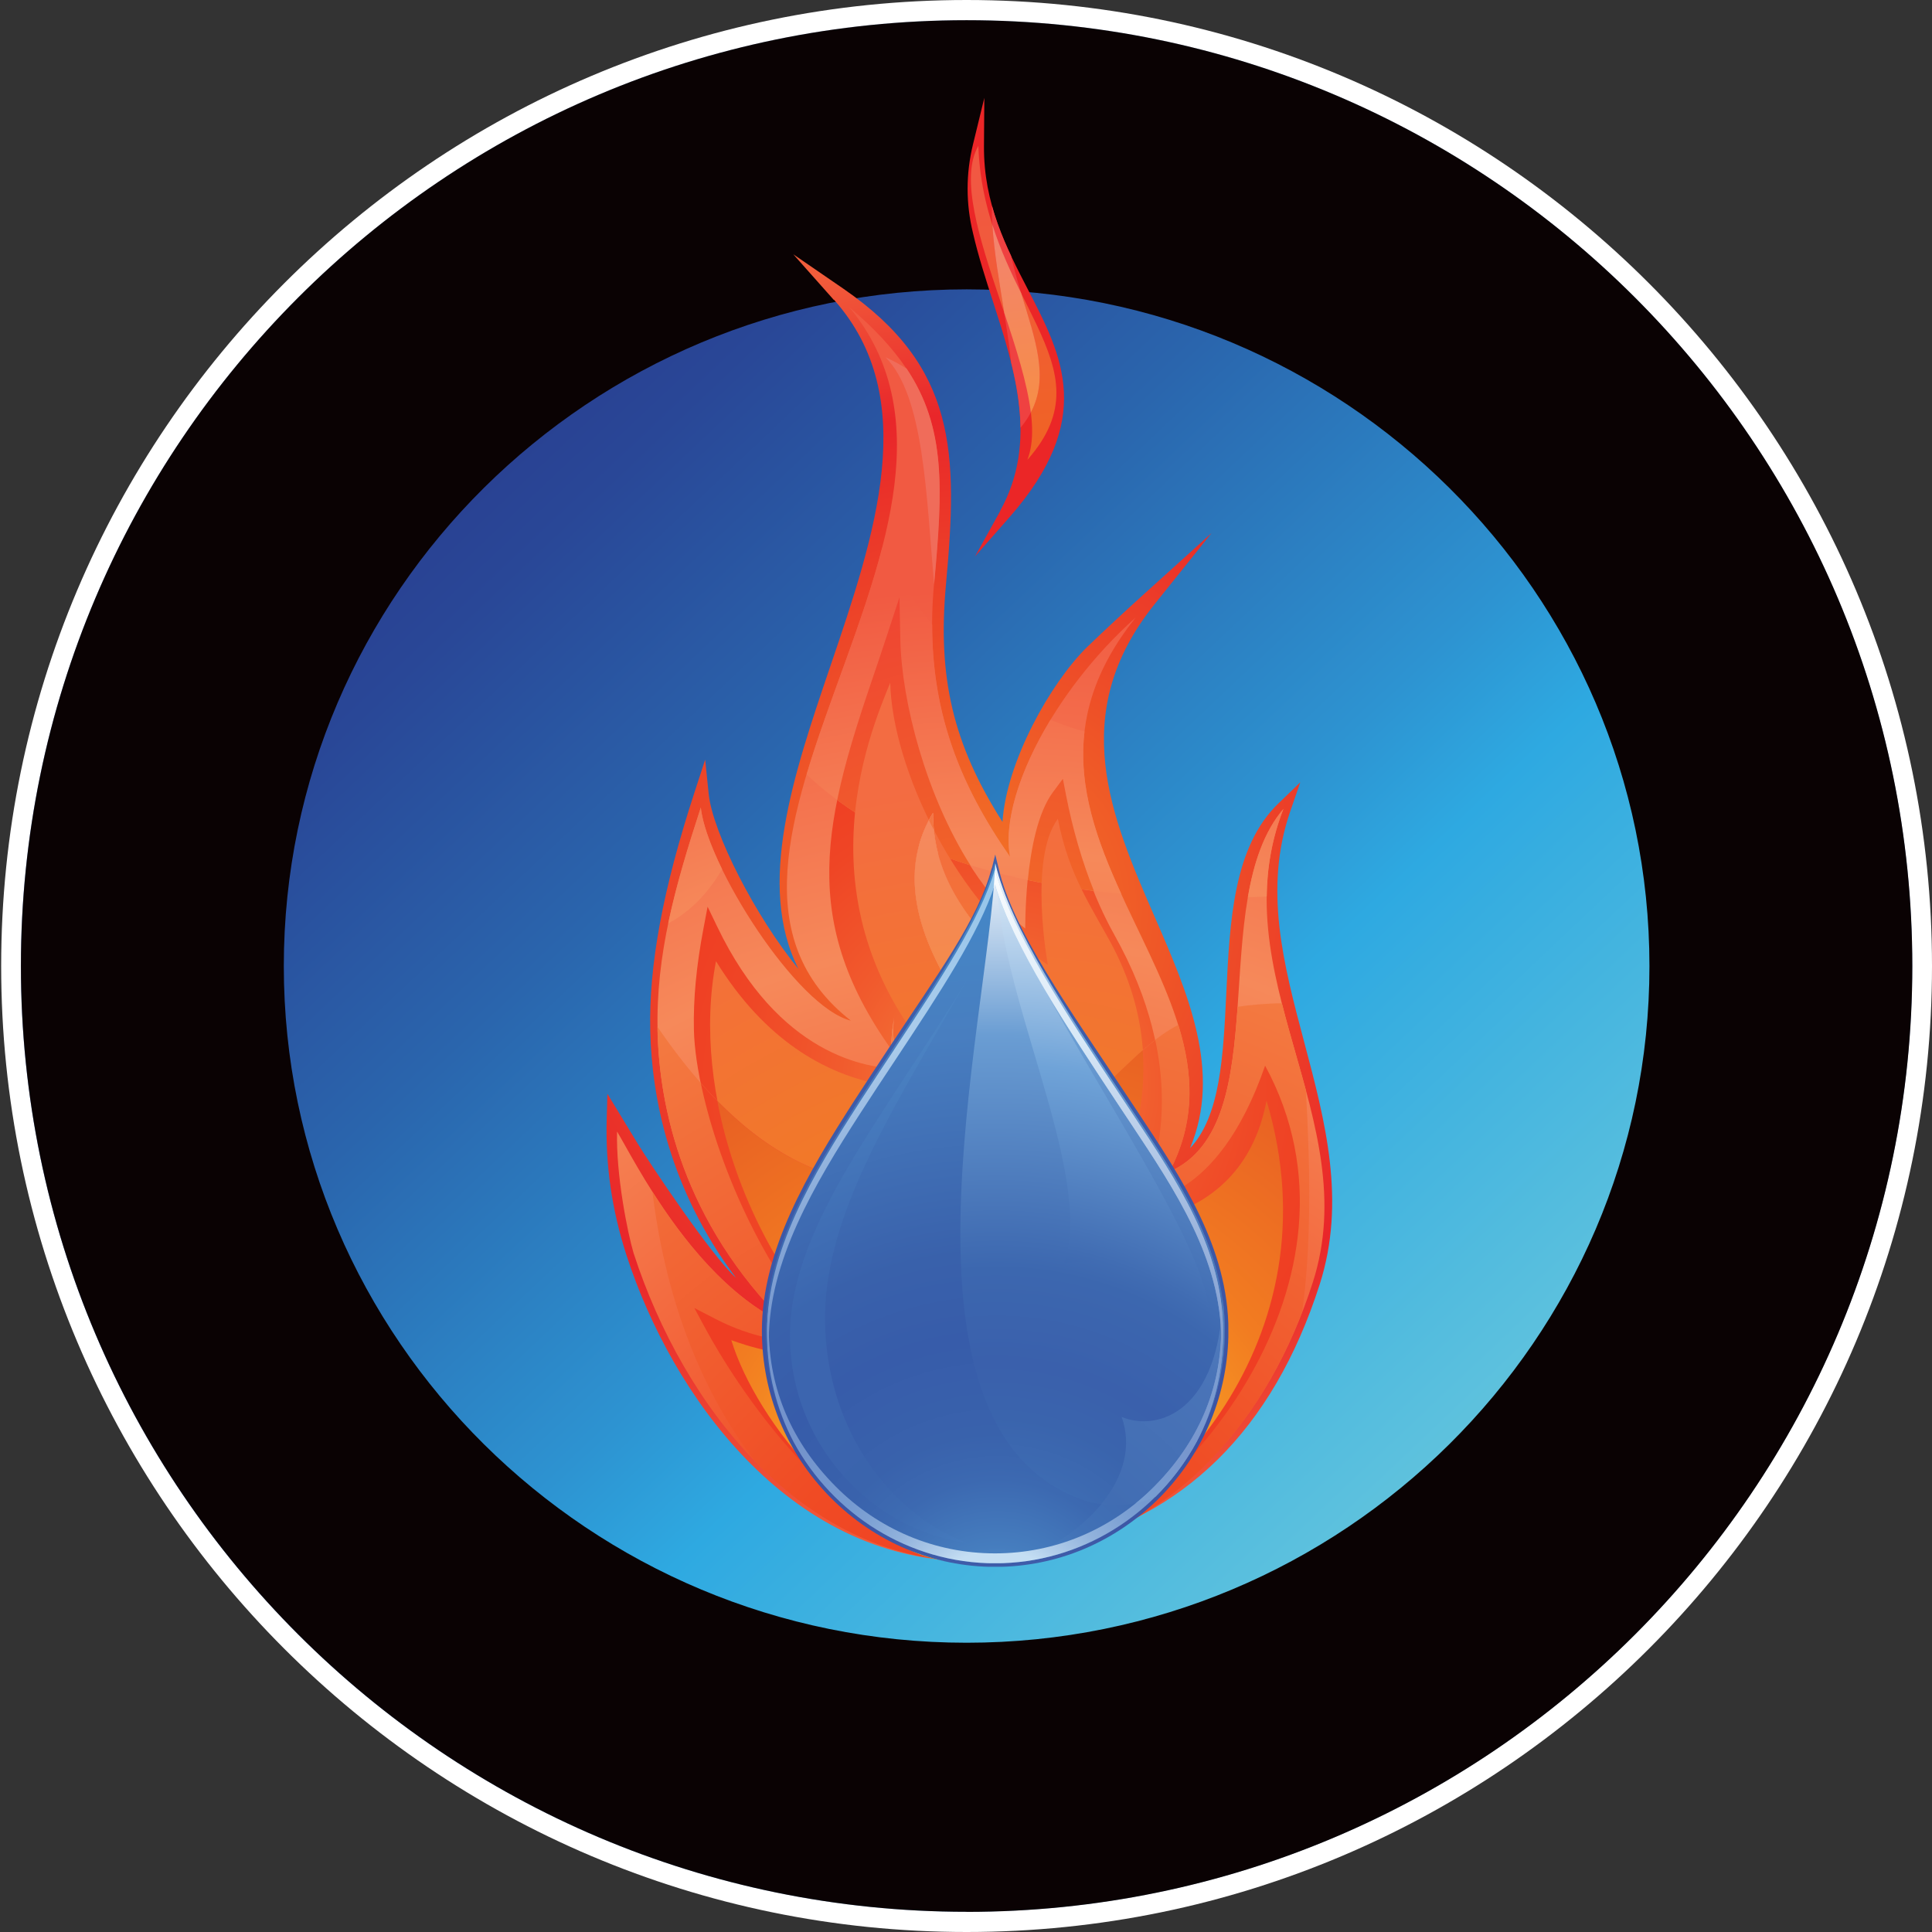 <?xml version="1.0" encoding="UTF-8"?>
<svg id="NORD-Meatball" xmlns="http://www.w3.org/2000/svg" xmlns:xlink="http://www.w3.org/1999/xlink" viewBox="0 0 216 216">
  <rect x="0" y="0" width="216" height="216" fill="#333333" stroke="none"/>
  <defs>
    <style>
      .cls-1 {
        fill: url(#radial-gradient-10);
      }

      .cls-2 {
        clip-path: url(#clippath-34);
      }

      .cls-3 {
        clip-path: url(#clippath-38);
      }

      .cls-4 {
        clip-path: url(#clippath-21);
      }

      .cls-5 {
        clip-path: url(#clippath-6);
      }

      .cls-6 {
        clip-path: url(#clippath-7);
      }

      .cls-7 {
        clip-path: url(#clippath-17);
      }

      .cls-8 {
        clip-path: url(#clippath-31);
      }

      .cls-9 {
        clip-path: url(#clippath-15);
      }

      .cls-10 {
        clip-path: url(#clippath-33);
      }

      .cls-11 {
        clip-path: url(#clippath-18);
      }

      .cls-12 {
        clip-path: url(#clippath-4);
      }

      .cls-13 {
        fill: url(#linear-gradient-2);
      }

      .cls-14 {
        clip-path: url(#clippath-22);
      }

      .cls-15 {
        clip-path: url(#clippath-23);
      }

      .cls-16 {
        fill: url(#radial-gradient-9);
      }

      .cls-17 {
        fill: url(#radial-gradient-28);
      }

      .cls-18 {
        clip-path: url(#clippath-9);
      }

      .cls-19 {
        clip-path: url(#clippath-10);
      }

      .cls-20 {
        fill: url(#radial-gradient-14);
      }

      .cls-21 {
        fill: #fff;
      }

      .cls-22 {
        clip-path: url(#clippath-25);
      }

      .cls-23 {
        fill: url(#radial-gradient-16);
      }

      .cls-24 {
        clip-path: url(#clippath-27);
      }

      .cls-25 {
        fill: url(#radial-gradient-18);
      }

      .cls-26 {
        fill: #0a0203;
      }

      .cls-27 {
        clip-path: url(#clippath-11);
      }

      .cls-28 {
        fill: none;
      }

      .cls-29 {
        fill: url(#radial-gradient-5);
      }

      .cls-30 {
        clip-path: url(#clippath-36);
      }

      .cls-31 {
        clip-path: url(#clippath-35);
      }

      .cls-32 {
        fill: url(#radial-gradient);
      }

      .cls-33 {
        fill: url(#radial-gradient-3);
      }

      .cls-34 {
        clip-path: url(#clippath-28);
      }

      .cls-35 {
        fill: url(#radial-gradient-32);
      }

      .cls-36 {
        fill: url(#radial-gradient-24);
      }

      .cls-37 {
        fill: url(#linear-gradient-3);
      }

      .cls-38 {
        clip-path: url(#clippath-1);
      }

      .cls-39 {
        fill: url(#radial-gradient-20);
      }

      .cls-40 {
        fill: url(#radial-gradient-29);
      }

      .cls-41 {
        fill: #ef4141;
      }

      .cls-42 {
        clip-path: url(#clippath-40);
      }

      .cls-43 {
        fill: url(#radial-gradient-11);
      }

      .cls-44 {
        clip-path: url(#clippath-5);
      }

      .cls-45 {
        clip-path: url(#clippath-20);
      }

      .cls-46 {
        fill: url(#radial-gradient-26);
      }

      .cls-47 {
        clip-path: url(#clippath-8);
      }

      .cls-48 {
        fill: #eb2627;
      }

      .cls-49 {
        clip-path: url(#clippath-3);
      }

      .cls-50 {
        clip-path: url(#clippath-26);
      }

      .cls-51 {
        fill: url(#radial-gradient-8);
      }

      .cls-52 {
        fill: url(#radial-gradient-2);
      }

      .cls-53 {
        fill: url(#radial-gradient-23);
      }

      .cls-54 {
        clip-path: url(#clippath-12);
      }

      .cls-55 {
        fill: url(#radial-gradient-27);
      }

      .cls-56 {
        fill: url(#radial-gradient-30);
      }

      .cls-57 {
        clip-path: url(#clippath-14);
      }

      .cls-58 {
        fill: url(#radial-gradient-21);
      }

      .cls-59 {
        fill: url(#radial-gradient-4);
      }

      .cls-60 {
        clip-path: url(#clippath-30);
      }

      .cls-61 {
        clip-path: url(#clippath-19);
      }

      .cls-62 {
        fill: url(#radial-gradient-25);
      }

      .cls-63 {
        fill: url(#radial-gradient-22);
      }

      .cls-64 {
        clip-path: url(#clippath-32);
      }

      .cls-65 {
        fill: url(#radial-gradient-12);
      }

      .cls-66 {
        fill: url(#radial-gradient-19);
      }

      .cls-67 {
        fill: url(#radial-gradient-31);
      }

      .cls-68 {
        fill: url(#radial-gradient-15);
      }

      .cls-69 {
        clip-path: url(#clippath-39);
      }

      .cls-70 {
        clip-path: url(#clippath-16);
      }

      .cls-71 {
        clip-path: url(#clippath-2);
      }

      .cls-72 {
        fill: url(#radial-gradient-6);
      }

      .cls-73 {
        clip-path: url(#clippath-29);
      }

      .cls-74 {
        clip-path: url(#clippath-37);
      }

      .cls-75 {
        clip-path: url(#clippath-13);
      }

      .cls-76 {
        fill: url(#radial-gradient-7);
      }

      .cls-77 {
        fill: url(#radial-gradient-17);
      }

      .cls-78 {
        fill: url(#radial-gradient-13);
      }

      .cls-79 {
        fill: url(#linear-gradient);
      }

      .cls-80 {
        clip-path: url(#clippath-24);
      }

      .cls-81 {
        clip-path: url(#clippath);
      }
    </style>
    <clipPath id="clippath">
      <rect class="cls-28" x=".13" width="215.87" height="216"/>
    </clipPath>
    <clipPath id="clippath-1">
      <rect class="cls-28" x=".13" width="215.87" height="216"/>
    </clipPath>
    <clipPath id="clippath-2">
      <path class="cls-28" d="M2.33,108c0,58.31,47.43,105.74,105.73,105.74s105.73-47.44,105.73-105.74S166.37,2.25,108.07,2.25,2.33,49.69,2.33,108"/>
    </clipPath>
    <radialGradient id="radial-gradient" cx="0" cy="0" fx="0" fy="0" r="1" gradientTransform="translate(108.87 233.74) scale(344.5 -352.72)" gradientUnits="userSpaceOnUse">
      <stop offset="0" stop-color="#90bce5"/>
      <stop offset=".1" stop-color="#90bce5"/>
      <stop offset=".12" stop-color="#8ab4e0"/>
      <stop offset=".21" stop-color="#7c9fd3"/>
      <stop offset=".27" stop-color="#7798cf"/>
      <stop offset=".34" stop-color="#7492cb"/>
      <stop offset=".46" stop-color="#7a98ce"/>
      <stop offset=".76" stop-color="#d8e8f7"/>
      <stop offset="1" stop-color="#fff"/>
    </radialGradient>
    <clipPath id="clippath-3">
      <path class="cls-28" d="M24.17,109.12c0,45.88,37.56,83.06,83.89,83.06s83.89-37.19,83.89-83.06S154.4,26.06,108.06,26.06,24.17,63.25,24.17,109.12"/>
    </clipPath>
    <linearGradient id="linear-gradient" x1="1.09" y1="-.82" x2="2.66" y2="-.82" gradientTransform="translate(33.62 -108.29) rotate(47.2) scale(114.16 -114.16)" gradientUnits="userSpaceOnUse">
      <stop offset="0" stop-color="#293d8f"/>
      <stop offset=".1" stop-color="#294797"/>
      <stop offset=".29" stop-color="#2a65ad"/>
      <stop offset=".53" stop-color="#2d93d1"/>
      <stop offset=".62" stop-color="#2ea9e1"/>
      <stop offset="1" stop-color="#70cbdc"/>
    </linearGradient>
    <clipPath id="clippath-4">
      <rect class="cls-28" x=".13" width="215.87" height="216"/>
    </clipPath>
    <clipPath id="clippath-5">
      <path class="cls-28" d="M93.24,33.51c9.78,11,4.6,26.26-.42,41.01-4.1,12.05-8.3,24.43-3.55,33.81-4.8-5.85-9.59-15.22-10.04-19.58l-.39-3.82-1.19,3.64c-3.55,10.87-5.12,19.35-4.95,26.69.17,7.37,2.1,17.63,9.57,27.59-2.83-2.57-9.74-12.96-10.98-15l-3.38-5.56-.08,2.76c-.15,5.24.58,10.24,2.22,15.31,5.07,15.63,18.04,33.84,38.02,34.2-.92-1.49-1.28-4.04-.53-5.91,1.18-2.94,5.06-3.88,7.11-3.05,2.29.92,4.24,3.52,3.07,6.46-.07.17.2.66.13.82,14.39-3.11,24.47-13,29.69-29.27,2.99-9.34.6-18.33-1.71-27.03-2.35-8.84-4.57-17.19-1.58-25.87l1.12-3.24-2.44,2.35c-5.04,4.85-5.44,13.18-5.83,21.24-.34,7.02-.66,13.71-4.05,17.31,3.58-8.55-.24-17.33-3.95-25.85-4.85-11.15-9.87-22.67-.03-34.95l6.39-7.98-7.56,6.83c-2.1,1.9-4.25,3.89-6.38,5.94-4.03,3.96-9,12.75-9.44,19.53-5.54-8.69-7.27-16.15-6.32-26.54,1.35-14.74,1.24-24.32-11.48-33.08l-5.59-3.84,4.53,5.1Z"/>
    </clipPath>
    <radialGradient id="radial-gradient-2" cx="0" cy="0" fx="0" fy="0" r="1" gradientTransform="translate(108.39 101.49) scale(75.77 -77.58)" gradientUnits="userSpaceOnUse">
      <stop offset="0" stop-color="#f37825"/>
      <stop offset=".71" stop-color="#e9262a"/>
      <stop offset=".94" stop-color="#f15d3b"/>
      <stop offset="1" stop-color="#f15d3b"/>
    </radialGradient>
    <clipPath id="clippath-6">
      <path class="cls-28" d="M95.2,114.13c-6.18-1.47-16.2-17.52-16.85-23.85-2.86,8.75-5.03,16.47-4.83,24.97.2,8.5,2.79,21.33,14.44,32.86-10.39-4.73-17.06-18.46-18.97-21.6-.13,4.8,1.16,11.28,1.85,13.6,5.61,17.32,18.9,34.01,37.25,34.46-.92-1.49-1.12-3.49-.37-5.36,1.17-2.94,4.25-4.43,6.86-3.34,2.61,1.1,3.78,4.37,2.6,7.31-.06.16-.13.31-.21.46,14.68-3.33,24.88-14.92,29.81-30.29,5.86-18.26-10.51-34.43-3.29-52.91-8.75,10.26-.67,35.23-12.75,40.57,10.91-20.73-22.62-38.42-3.77-61.97-9.46,8.45-15.28,20.3-14.05,26.77-6.47-9.26-9.6-18.44-8.49-30.6,1.3-14.21,1.49-21.62-9.48-30.87,19.66,23.75-23.17,61.57.23,79.81"/>
    </clipPath>
    <radialGradient id="radial-gradient-3" cx="0" cy="0" fx="0" fy="0" r="1" gradientTransform="translate(112.39 188.97) scale(120.38 -123.25)" gradientUnits="userSpaceOnUse">
      <stop offset="0" stop-color="#f6863d"/>
      <stop offset="0" stop-color="#f6863d"/>
      <stop offset=".02" stop-color="#f57c39"/>
      <stop offset=".05" stop-color="#f15a2d"/>
      <stop offset=".08" stop-color="#ef4525"/>
      <stop offset=".09" stop-color="#ef3e23"/>
      <stop offset=".25" stop-color="#f04b24"/>
      <stop offset=".68" stop-color="#f6895a"/>
      <stop offset="1" stop-color="#f15a42"/>
    </radialGradient>
    <clipPath id="clippath-7">
      <path class="cls-28" d="M104.43,65.39c0-.07.01-.13.02-.19.96-10.57,1.32-17.38-3.08-23.98-.71-.45-1.5-.88-2.37-1.28,4.32,4.33,4.56,15.48,5.44,25.46"/>
    </clipPath>
    <radialGradient id="radial-gradient-4" cx="0" cy="0" fx="0" fy="0" r="1" gradientTransform="translate(112.39 188.97) scale(120.38 -123.25)" gradientUnits="userSpaceOnUse">
      <stop offset="0" stop-color="#f79556"/>
      <stop offset="0" stop-color="#f79556"/>
      <stop offset=".02" stop-color="#f68b4f"/>
      <stop offset=".05" stop-color="#f26939"/>
      <stop offset=".08" stop-color="#f0542b"/>
      <stop offset=".09" stop-color="#f04d26"/>
      <stop offset=".25" stop-color="#f15a27"/>
      <stop offset=".68" stop-color="#f89c71"/>
      <stop offset="1" stop-color="#f06c5a"/>
    </radialGradient>
    <clipPath id="clippath-8">
      <path class="cls-28" d="M99.08,71.29c-.53,1.62-1.07,3.22-1.61,4.8l-.03.09c-5.64,16.6-8.22,27.94,3.83,43.31-.15,0-.32,0-.5,0-3.9,0-13.7-1.55-20.59-15.9l-1.07-2.22-.46,2.43c-.8,4.19-1.15,7.91-1.07,11.37.2,8.2,5.54,24.47,15.1,34.7-.66.1-1.53.18-2.57.18-2.35,0-6.01-.45-10.13-2.58l-2.36-1.22,1.28,2.37c3.1,5.72,14.32,23.71,28.92,25.74l.26.23-.82-1.46c-.73-1.3-.81-2.96-.21-4.44.76-1.9,3.8-3.69,5.62-3.69.51,0,1.61.22,2.08.42,2.19.92,4.18,3.65,3.17,6.16-.03.07-.06.13-.12.27l-.78,1.66,1.08-.18c13.94-4.01,36.25-30.35,23.33-54.18-5.39,15.61-13.87,15.1-13.96,15.1,2.02-3.89,5.38-14.99-2.88-29.73-2.41-4.3-4.29-9.69-5.44-15.59l-.35-1.81-1.09,1.47c-2.72,3.67-3.07,11.74-3.09,15.22-8.83-6.91-13.79-22.84-13.99-32.24l-.1-4.76-1.48,4.51Z"/>
    </clipPath>
    <radialGradient id="radial-gradient-5" cx="0" cy="0" fx="0" fy="0" r="1" gradientTransform="translate(111.86 121.5) scale(55.62 -56.95)" gradientUnits="userSpaceOnUse">
      <stop offset="0" stop-color="#f6863d"/>
      <stop offset="0" stop-color="#f6863d"/>
      <stop offset=".07" stop-color="#f57c39"/>
      <stop offset=".33" stop-color="#f15a2d"/>
      <stop offset=".55" stop-color="#ef4525"/>
      <stop offset=".69" stop-color="#ef3e23"/>
      <stop offset="1" stop-color="#ef3e23"/>
    </radialGradient>
    <clipPath id="clippath-9">
      <path class="cls-28" d="M139.51,100.32c.72-.02,1.42-.05,2.11-.08.04-3.21.57-6.47,1.87-9.81-2.18,2.56-3.32,6.04-3.98,9.89M74.71,103.23c2.23-1.18,4.3-3.1,6.02-6.05-1.32-2.7-2.2-5.17-2.38-6.9-1.47,4.51-2.76,8.74-3.64,12.95M90.18,86.59c9.32,8.76,22.84,12.22,35.18,13.34-2.67-5.84-4.85-11.81-4.11-18.15-1.27-.34-2.54-.77-3.8-1.31-3.51,5.78-5.25,11.49-4.52,15.32-5.61-8.03-8.71-16.01-8.71-25.94-1.94-2.46-3.81-5.34-5.57-8.67-2.18,8.49-6.04,17.23-8.47,25.41"/>
    </clipPath>
    <radialGradient id="radial-gradient-6" cx="0" cy="0" fx="0" fy="0" r="1" gradientTransform="translate(112.39 188.97) scale(120.38 -123.25)" gradientUnits="userSpaceOnUse">
      <stop offset="0" stop-color="#f6863d"/>
      <stop offset="0" stop-color="#f6863d"/>
      <stop offset=".02" stop-color="#f57c39"/>
      <stop offset=".05" stop-color="#f15a2d"/>
      <stop offset=".08" stop-color="#ef4525"/>
      <stop offset=".09" stop-color="#ef3e23"/>
      <stop offset=".25" stop-color="#f04b24"/>
      <stop offset=".76" stop-color="#f6895a"/>
      <stop offset="1" stop-color="#f15a42"/>
    </radialGradient>
    <clipPath id="clippath-10">
      <path class="cls-28" d="M117.73,88.55c-1.7,2.29-2.47,6.3-2.82,9.84,2.46.52,4.94.92,7.39,1.21-1.31-3.25-2.37-6.88-3.12-10.72l-.35-1.81-1.09,1.47ZM99.08,71.29c-.53,1.62-1.07,3.22-1.61,4.8l-.03.09c-1.63,4.79-3,9.14-3.84,13.27,4.44,3.28,9.56,5.64,14.9,7.3-4.96-7.8-7.69-18.27-7.84-25.2l-.1-4.76-1.48,4.51Z"/>
    </clipPath>
    <radialGradient id="radial-gradient-7" cx="0" cy="0" fx="0" fy="0" r="1" gradientTransform="translate(111.86 121.5) scale(55.62 -56.95)" gradientUnits="userSpaceOnUse">
      <stop offset="0" stop-color="#f27c21"/>
      <stop offset="1" stop-color="#ef4333"/>
    </radialGradient>
    <clipPath id="clippath-11">
      <path class="cls-28" d="M106.99,121.2s-15.86,4.25-26.94-13.74c-2.86,14.86,3.91,32.64,14.29,42.9,0,0-3.71,2.7-12.56-.53,2.85,9.27,13.89,22.84,26.2,24.54-.82-1.47-.98-3.38-.26-5.17,1.17-2.94,4.25-4.43,6.86-3.34,2.61,1.1,3.78,4.37,2.6,7.31-.04.11-.09.21-.14.31,12.36-3.56,32.65-23.34,24.58-50.44-2.96,15.65-19.38,13.78-19.38,13.78,0,0,11.42-14.53,1.67-31.92-2.57-4.59-4.53-7.69-5.64-13.36-3.31,4.46-1.12,16.34-1.12,16.34-10.17-6.66-17.42-22.08-17.62-31.56-2.13,5.31-11.34,26.14,7.45,44.88"/>
    </clipPath>
    <radialGradient id="radial-gradient-8" cx="0" cy="0" fx="0" fy="0" r="1" gradientTransform="translate(112.44 171.77) scale(82.5 -84.47)" gradientUnits="userSpaceOnUse">
      <stop offset="0" stop-color="#fed127"/>
      <stop offset=".43" stop-color="#f27c21"/>
      <stop offset="1" stop-color="#f36c42"/>
    </radialGradient>
    <clipPath id="clippath-12">
      <path class="cls-28" d="M138.37,112.57c-.58,8.19-1.59,15.76-7.62,18.42,2.97-5.63,2.65-11.04.99-16.41-5.32,2.8-7.49,7.72-17.25,13.34-14.86,8.56-28.58,5.06-40.98-13.12,0,.14,0,.29,0,.43.2,8.5,2.79,21.33,14.44,32.86-6.59-3-11.68-9.62-15.01-14.86,1.57,12.86,5.91,22.96,11.56,30.23,6.35,6.49,14.32,10.86,23.58,11.08-.92-1.49-1.12-3.49-.37-5.36,1.17-2.94,4.25-4.43,6.86-3.34,2.61,1.1,3.78,4.37,2.6,7.31-.06.16-.13.31-.21.46,13.59-3.08,23.34-13.24,28.62-26.93,1.02-7.3.94-15.66.42-24.79-.87-3.25-1.87-6.49-2.69-9.74-1.87.06-3.51.19-4.95.41"/>
    </clipPath>
    <radialGradient id="radial-gradient-9" cx="0" cy="0" fx="0" fy="0" r="1" gradientTransform="translate(112.39 188.97) scale(120.38 -123.25)" gradientUnits="userSpaceOnUse">
      <stop offset="0" stop-color="#f6863d"/>
      <stop offset="0" stop-color="#f6863d"/>
      <stop offset=".02" stop-color="#f57c39"/>
      <stop offset=".05" stop-color="#f15a2d"/>
      <stop offset=".08" stop-color="#ef4525"/>
      <stop offset=".09" stop-color="#ef3e23"/>
      <stop offset=".25" stop-color="#f04b24"/>
      <stop offset=".68" stop-color="#f37a41"/>
      <stop offset="1" stop-color="#f15a42"/>
    </radialGradient>
    <clipPath id="clippath-13">
      <path class="cls-28" d="M114.49,127.94c-12.95,7.46-25.04,5.76-36.14-6.84,1.8,8.68,6.74,20.63,14.34,28.76-.66.1-1.53.18-2.57.18-2.35,0-6.01-.45-10.13-2.58l-2.36-1.22,1.28,2.37c3.1,5.72,14.32,23.71,28.92,25.74l.26.23-.82-1.46c-.73-1.3-.81-2.96-.21-4.44.76-1.9,3.8-3.69,5.62-3.69.51,0,1.61.22,2.08.42,2.19.92,4.18,3.65,3.17,6.16-.03.07-.06.13-.12.27l-.78,1.66,1.08-.18c13.94-4.01,36.25-30.35,23.33-54.18-5.39,15.61-13.87,15.1-13.96,15.1,1.43-2.76,3.55-9.18,1.68-17.96-3.75,2.89-6.63,7.05-14.69,11.69"/>
    </clipPath>
    <radialGradient id="radial-gradient-10" cx="0" cy="0" fx="0" fy="0" r="1" xlink:href="#radial-gradient-5"/>
    <clipPath id="clippath-14">
      <path class="cls-28" d="M114.49,127.94c-12.23,7.05-23.7,5.92-34.29-4.85,1.95,10.37,7.25,20.47,14.12,27.27,0,0-3.71,2.7-12.56-.53,2.85,9.27,13.89,22.84,26.2,24.54-.82-1.47-.98-3.38-.26-5.17,1.17-2.94,4.25-4.43,6.86-3.34,2.61,1.1,3.78,4.37,2.6,7.31-.04.11-.09.21-.14.31,12.36-3.56,32.65-23.34,24.58-50.44-2.96,15.65-19.38,13.78-19.38,13.78,0,0,6.35-8.08,5.54-19.41-3.16,2.79-6.26,6.48-13.29,10.53"/>
    </clipPath>
    <radialGradient id="radial-gradient-11" cx="0" cy="0" fx="0" fy="0" r="1" gradientTransform="translate(112.44 171.77) scale(82.5 -84.47)" gradientUnits="userSpaceOnUse">
      <stop offset="0" stop-color="#fed127"/>
      <stop offset=".43" stop-color="#f27c21"/>
      <stop offset="1" stop-color="#dd3e27"/>
    </radialGradient>
    <clipPath id="clippath-15">
      <path class="cls-28" d="M118.46,139.61c-.41,2.54-3.36,3.78-5.31,5.31-2.71,2.14-5.68,6.18-3.79,8.95-4.01-4.72-1.81-10.16,2.23-15.07,0,0-13.86,7.23-10.97,16.62.41,1.34,1.17,2.73,2.36,4.15-5.14-1.02-6.63-5.52-5.24-10.14-.67,1.42-1.89,4.98-2.34,6.52-2.28,7.71,4.95,14.46,12.37,17.99-.63-1.4-.7-3.13-.05-4.75,1.17-2.94,4.25-4.43,6.86-3.34,2.61,1.1,3.78,4.37,2.6,7.31-.02.05-.04.09-.06.13,3.93-1.82,6.62-5.69,8.14-8.61,3.41-6.38-.97-12.4-4.81-17.75,2.54,5.92-3.21,7.5-4.07,3.39-.5-2.42,0-4.57,1.24-6.77,1.26-2.23,1.31-3.46.78-5.76.13.6.15,1.21.06,1.82"/>
    </clipPath>
    <radialGradient id="radial-gradient-12" cx="0" cy="0" fx="0" fy="0" r="1" gradientTransform="translate(112.13 171.48) scale(34.36 -35.18)" gradientUnits="userSpaceOnUse">
      <stop offset="0" stop-color="#fce500"/>
      <stop offset=".16" stop-color="#fce500"/>
      <stop offset=".36" stop-color="#fed127"/>
      <stop offset="1" stop-color="#faaf43"/>
    </radialGradient>
    <clipPath id="clippath-16">
      <path class="cls-28" d="M109.39,114.95c5.78,7.96,5.96,15.5.67,23.62,2.47-4.73,1.29-9.89-2.53-13.3-2.75-2.45-6.87-4.35-7.55-8.57-.15-1.01-.15-2.03,0-3.04-.63,3.87-.5,5.92,1.33,9.57,1.81,3.61,2.6,7.17,2.01,11.24-.99,6.92-6.57,16.72-.38,22.43-8.27-7.24-8.59-17.8-5.37-27.84-5.03,9.16-10.78,19.46-5.8,29.92,2.7,5.81,7.98,11.45,15.49,12.4.02-.72.17-1.46.45-2.17,1.17-2.94,4.25-4.43,6.86-3.34,1.32.55,2.26,1.66,2.73,2.99,6.84-7.43,15.75-12.81,12.42-24.92-.69-2.53-1.48-4.86-2.47-7.19,2.12,7.63-2.49,13.5-8.13,17.82-.91.7-1.8,1.46-2.63,2.28,1.36-1.63,2.81-3.15,3.93-4.58,5.57-7.08,7.7-13.58,5.21-22.45-2.26-8.05-5.51-13.84-11.02-20.03-5.15-5.79-10.3-10.57-10.31-18.89-5,8.33.15,17.29,5.06,24.07"/>
    </clipPath>
    <radialGradient id="radial-gradient-13" cx="0" cy="0" fx="0" fy="0" r="1" gradientTransform="translate(112.39 188.97) scale(120.38 -123.25)" gradientUnits="userSpaceOnUse">
      <stop offset="0" stop-color="#f89c5f"/>
      <stop offset="0" stop-color="#f89c5f"/>
      <stop offset=".01" stop-color="#f79459"/>
      <stop offset=".05" stop-color="#f27241"/>
      <stop offset=".08" stop-color="#ef5d32"/>
      <stop offset=".09" stop-color="#ef562d"/>
      <stop offset=".25" stop-color="#f0632e"/>
      <stop offset=".68" stop-color="#f7a47d"/>
      <stop offset="1" stop-color="#f37664"/>
    </radialGradient>
    <clipPath id="clippath-17">
      <path class="cls-28" d="M99.63,117.29c.28.4.58.8.88,1.21-.25-.55-.44-1.15-.54-1.8-.15-1.01-.15-2.03,0-3.04-.22,1.39-.35,2.55-.34,3.63M109.39,114.95c5.78,7.96,5.96,15.5.67,23.62,2.47-4.73,1.29-9.89-2.53-13.3-2.06-1.84-4.89-3.36-6.46-5.79-.09,0-.19,0-.29,0-.27,0-.57,0-.9-.03.25,1.15.71,2.33,1.43,3.77,1.81,3.61,2.6,7.17,2.01,11.24-.99,6.92-6.57,16.72-.38,22.43-8.27-7.24-8.59-17.8-5.37-27.84-3.07,5.6-6.41,11.62-7.41,17.84.81,1.03,1.65,2.02,2.53,2.97-.66.1-1.53.18-2.57.18-.08,0-.17,0-.25,0-.07,2.95.48,5.94,1.91,8.94,2.63,5.66,7.72,11.17,14.93,12.32-.1-.87.02-1.78.36-2.63.76-1.9,3.8-3.69,5.62-3.69.51,0,1.61.22,2.08.42,1.25.52,2.42,1.63,3.02,2.94,6.76-7.17,15.19-12.57,11.94-24.4-.69-2.53-1.48-4.86-2.47-7.19,2.12,7.63-2.49,13.5-8.13,17.82-.91.7-1.8,1.46-2.63,2.28,1.36-1.63,2.81-3.15,3.93-4.58,5.57-7.08,7.7-13.58,5.21-22.45-2.26-8.05-5.51-13.84-11.02-20.03-5.15-5.79-10.3-10.57-10.31-18.89-5,8.33.15,17.29,5.06,24.07"/>
    </clipPath>
    <radialGradient id="radial-gradient-14" cx="0" cy="0" fx="0" fy="0" r="1" gradientTransform="translate(111.86 121.5) scale(55.62 -56.95)" gradientUnits="userSpaceOnUse">
      <stop offset="0" stop-color="#f89c5f"/>
      <stop offset="0" stop-color="#f89c5f"/>
      <stop offset=".06" stop-color="#f79459"/>
      <stop offset=".33" stop-color="#f27241"/>
      <stop offset=".55" stop-color="#ef5d32"/>
      <stop offset=".69" stop-color="#ef562d"/>
      <stop offset="1" stop-color="#ef562d"/>
    </radialGradient>
    <clipPath id="clippath-18">
      <path class="cls-28" d="M102.73,94.62c.72.31,1.44.6,2.17.88-.37-1.42-.58-2.95-.59-4.62-.74,1.23-1.26,2.48-1.59,3.74"/>
    </clipPath>
    <radialGradient id="radial-gradient-15" cx="0" cy="0" fx="0" fy="0" r="1" gradientTransform="translate(112.39 188.97) scale(120.38 -123.25)" gradientUnits="userSpaceOnUse">
      <stop offset="0" stop-color="#f89c5f"/>
      <stop offset="0" stop-color="#f89c5f"/>
      <stop offset=".01" stop-color="#f79459"/>
      <stop offset=".05" stop-color="#f27241"/>
      <stop offset=".08" stop-color="#ef5d32"/>
      <stop offset=".09" stop-color="#ef562d"/>
      <stop offset=".25" stop-color="#f0632e"/>
      <stop offset=".76" stop-color="#f7a47d"/>
      <stop offset="1" stop-color="#f37664"/>
    </radialGradient>
    <clipPath id="clippath-19">
      <path class="cls-28" d="M102.73,94.62c.72.31,1.44.6,2.17.88-.37-1.42-.58-2.95-.59-4.62-.74,1.23-1.26,2.48-1.59,3.74"/>
    </clipPath>
    <radialGradient id="radial-gradient-16" cx="0" cy="0" fx="0" fy="0" r="1" gradientTransform="translate(111.86 121.5) scale(55.62 -56.95)" gradientUnits="userSpaceOnUse">
      <stop offset="0" stop-color="#f68c2a"/>
      <stop offset="1" stop-color="#f06157"/>
    </radialGradient>
    <clipPath id="clippath-20">
      <path class="cls-28" d="M109.39,114.95c5.78,7.96,5.96,15.5.67,23.62,2.47-4.73,1.29-9.89-2.53-13.3-1.38-1.23-3.1-2.32-4.56-3.63-.74,0-1.55-.02-2.43-.11.21.53.47,1.09.78,1.7,1.81,3.61,2.6,7.17,2.01,11.24-.99,6.92-6.57,16.72-.38,22.43-8.27-7.24-8.59-17.8-5.37-27.84-2.9,5.28-6.03,10.94-7.22,16.78,1.25,1.63,2.58,3.14,3.98,4.53,0,0-1.38,1-4.45,1.05.11,2.5.69,5.03,1.89,7.56,2.7,5.81,7.98,11.45,15.49,12.4.02-.72.17-1.46.45-2.17,1.17-2.94,4.25-4.43,6.86-3.34,1.32.55,2.26,1.66,2.73,2.99,6.84-7.43,15.75-12.81,12.42-24.92-.69-2.53-1.48-4.86-2.47-7.19,2.12,7.63-2.49,13.5-8.13,17.82-.91.7-1.8,1.46-2.63,2.28,1.36-1.63,2.81-3.15,3.93-4.58,4.02-5.11,6.25-9.92,6.24-15.54-2.58.31-4.44.1-4.44.1,0,0,1.93-2.46,3.53-6.57-.04-.15-.08-.3-.12-.45-2.26-8.05-5.51-13.84-11.02-20.03-4.74-5.33-9.49-9.81-10.22-16.99-.19-.36-.37-.72-.55-1.09-4.22,8.1.77,16.7,5.52,23.26"/>
    </clipPath>
    <radialGradient id="radial-gradient-17" cx="0" cy="0" fx="0" fy="0" r="1" gradientTransform="translate(112.44 171.77) scale(82.5 -84.47)" gradientUnits="userSpaceOnUse">
      <stop offset="0" stop-color="#ffd94c"/>
      <stop offset=".43" stop-color="#f68c2a"/>
      <stop offset="1" stop-color="#f58864"/>
    </radialGradient>
    <clipPath id="clippath-21">
      <path class="cls-28" d="M114.49,127.94c-.22.13-.44.25-.65.37-.24,3.37-1.5,6.76-3.78,10.26,1.52-2.91,1.66-5.98.65-8.7-2.43,1.07-4.83,1.81-7.2,2.2,0,.78-.07,1.58-.19,2.4-.99,6.92-6.57,16.72-.38,22.43-7.41-6.49-8.44-15.65-6.25-24.7-.25-.03-.51-.07-.76-.12-4.5,8.38-8.59,17.57-4.15,26.9,2.7,5.81,7.98,11.45,15.49,12.4.02-.72.17-1.46.45-2.17,1.17-2.94,4.25-4.43,6.86-3.34,1.32.55,2.26,1.66,2.73,2.99,6.84-7.43,15.75-12.81,12.42-24.92-.69-2.53-1.48-4.86-2.47-7.19,2.12,7.63-2.49,13.5-8.13,17.82-.91.7-1.8,1.46-2.63,2.28,1.36-1.63,2.81-3.15,3.93-4.58,5.57-7.08,7.7-13.58,5.21-22.45-.8-2.85-1.72-5.41-2.83-7.81-2.09,1.83-4.68,3.84-8.33,5.95"/>
    </clipPath>
    <radialGradient id="radial-gradient-18" cx="0" cy="0" fx="0" fy="0" r="1" gradientTransform="translate(112.39 188.97) scale(120.38 -123.25)" gradientUnits="userSpaceOnUse">
      <stop offset="0" stop-color="#f89c5f"/>
      <stop offset="0" stop-color="#f89c5f"/>
      <stop offset=".01" stop-color="#f79459"/>
      <stop offset=".05" stop-color="#f27241"/>
      <stop offset=".08" stop-color="#ef5d32"/>
      <stop offset=".09" stop-color="#ef562d"/>
      <stop offset=".25" stop-color="#f0632e"/>
      <stop offset=".68" stop-color="#f79466"/>
      <stop offset="1" stop-color="#f37664"/>
    </radialGradient>
    <clipPath id="clippath-22">
      <path class="cls-28" d="M114.49,127.94c-.22.13-.44.25-.65.37-.24,3.37-1.5,6.76-3.78,10.26,1.52-2.91,1.66-5.98.65-8.7-2.43,1.07-4.83,1.81-7.2,2.2,0,.78-.07,1.58-.19,2.4-.99,6.92-6.57,16.72-.38,22.43-7.41-6.49-8.44-15.65-6.25-24.7-.25-.03-.51-.07-.76-.12-2.54,4.72-4.94,9.7-5.76,14.82.81,1.03,1.65,2.02,2.53,2.97-.66.1-1.53.18-2.57.18-.08,0-.17,0-.25,0-.07,2.95.48,5.94,1.91,8.94,2.63,5.66,7.72,11.17,14.93,12.32-.1-.87.02-1.78.36-2.63.76-1.9,3.8-3.69,5.62-3.69.51,0,1.61.22,2.08.42,1.25.52,2.42,1.63,3.02,2.94,6.76-7.17,15.19-12.57,11.94-24.4-.69-2.53-1.48-4.86-2.47-7.19,2.12,7.63-2.49,13.5-8.13,17.82-.91.7-1.8,1.46-2.63,2.28,1.36-1.63,2.81-3.15,3.93-4.58,5.57-7.08,7.7-13.58,5.21-22.45-.8-2.85-1.72-5.41-2.83-7.81-2.09,1.83-4.68,3.84-8.33,5.95"/>
    </clipPath>
    <clipPath id="clippath-23">
      <path class="cls-28" d="M114.49,127.94c-.22.13-.44.25-.65.37-.24,3.37-1.5,6.76-3.78,10.26,1.52-2.91,1.66-5.98.65-8.7-2.43,1.07-4.83,1.81-7.2,2.2,0,.78-.07,1.58-.19,2.4-.99,6.92-6.57,16.72-.38,22.43-7.41-6.49-8.44-15.65-6.25-24.7-.25-.03-.51-.07-.76-.12-2.36,4.39-4.61,9.02-5.57,13.76,1.25,1.63,2.58,3.14,3.98,4.53,0,0-1.38,1-4.45,1.05.11,2.5.69,5.03,1.89,7.56,2.7,5.81,7.98,11.45,15.49,12.4.02-.72.17-1.46.45-2.17,1.17-2.94,4.25-4.43,6.86-3.34,1.32.55,2.26,1.66,2.73,2.99,6.84-7.43,15.75-12.81,12.42-24.92-.69-2.53-1.48-4.86-2.47-7.19,2.12,7.63-2.49,13.5-8.13,17.82-.91.7-1.8,1.46-2.63,2.28,1.36-1.63,2.81-3.15,3.93-4.58,4.02-5.11,6.25-9.92,6.24-15.54-2.58.31-4.44.1-4.44.1,0,0,1.93-2.46,3.53-6.57-.04-.15-.08-.3-.12-.45-.8-2.85-1.72-5.41-2.83-7.81-2.09,1.83-4.68,3.84-8.33,5.95"/>
    </clipPath>
    <radialGradient id="radial-gradient-19" cx="0" cy="0" fx="0" fy="0" r="1" gradientTransform="translate(112.44 171.77) scale(82.5 -84.47)" gradientUnits="userSpaceOnUse">
      <stop offset="0" stop-color="#ffd94c"/>
      <stop offset=".43" stop-color="#f78d2a"/>
      <stop offset="1" stop-color="#de5426"/>
    </radialGradient>
    <clipPath id="clippath-24">
      <path class="cls-28" d="M108.25,174.7h0c.03.06.03.06,0,0M118.41,139.82c-.41,2.54-3.36,3.78-5.31,5.32-2.71,2.14-5.67,6.18-3.79,8.95-4.01-4.72-1.81-10.16,2.23-15.07,0,0-13.86,7.23-10.97,16.62.41,1.35,1.17,2.73,2.36,4.15-5.14-1.02-6.63-5.52-5.24-10.14-.67,1.42-1.89,4.98-2.34,6.52-2.28,7.71.85,18.39,12.9,18.54-.16-.36-1.11-2.76-.27-4.92.95-2.47,4.56-3.37,6.28-2.7,2.64,1.04,3.88,3.33,2.71,6.27-.02.05-.17.45-.19.5,17.83-3.96,8.78-21.65,3.63-26.7,2.54,5.92-3.21,7.5-4.07,3.39-.51-2.42,0-4.57,1.24-6.78,1.26-2.23,1.31-3.45.78-5.75.13.6.15,1.21.06,1.82"/>
    </clipPath>
    <radialGradient id="radial-gradient-20" cx="0" cy="0" fx="0" fy="0" r="1" gradientTransform="translate(112.44 172.24) scale(35.59 -36.44)" gradientUnits="userSpaceOnUse">
      <stop offset="0" stop-color="#fff"/>
      <stop offset=".16" stop-color="#fff"/>
      <stop offset=".19" stop-color="#fdf5a1"/>
      <stop offset=".24" stop-color="#fce500"/>
      <stop offset=".36" stop-color="#fed127"/>
      <stop offset="1" stop-color="#faaf43"/>
    </radialGradient>
    <clipPath id="clippath-25">
      <rect class="cls-28" x=".13" width="215.87" height="216"/>
    </clipPath>
    <clipPath id="clippath-26">
      <path class="cls-28" d="M114.86,51.41c9.52-10.73-4.87-17.71-5.48-35.1-4.15,7.2,8.73,26.93,5.48,35.1"/>
    </clipPath>
    <linearGradient id="linear-gradient-2" x1="-5.02" y1="-.56" x2="-3.46" y2="-.56" gradientTransform="translate(77.79 -91.5) rotate(-98.13) scale(33.56 -33.56)" gradientUnits="userSpaceOnUse">
      <stop offset="0" stop-color="#fbb321"/>
      <stop offset=".43" stop-color="#f06324"/>
      <stop offset="1" stop-color="#f15842"/>
    </linearGradient>
    <clipPath id="clippath-27">
      <path class="cls-28" d="M112.12,49.73c10.07-8.12-1.75-16.57.25-32.19-4.76,5.8,3.85,25.39-.25,32.19"/>
    </clipPath>
    <clipPath id="clippath-28">
      <path class="cls-28" d="M112.27,34.95c1.32,3.94,2.57,7.85,2.98,11.16,2.07-3.92.49-8.12-1.08-13.33-1.14-2.31-2.32-4.82-3.22-7.65.18,3,.78,6.42,1.32,9.81"/>
    </clipPath>
    <linearGradient id="linear-gradient-3" x1="-5.02" y1="-.54" x2="-3.46" y2="-.54" gradientTransform="translate(77.79 -91.5) rotate(-98.13) scale(33.56 -33.56)" gradientUnits="userSpaceOnUse">
      <stop offset="0" stop-color="#ffc864"/>
      <stop offset=".43" stop-color="#f7903e"/>
      <stop offset="1" stop-color="#f28078"/>
    </linearGradient>
    <clipPath id="clippath-29">
      <path class="cls-28" d="M125.71,168.13c-.7.43-.46.34,0,0M125.71,168.13c.1-.06.22-.13.36-.22.02-.04.04-.08.06-.12-.15.13-.3.24-.43.33M98.46,167.38s0-.01-.02-.02c0,0,.01.02.02.02M126.98,165.59c.02-.08.04-.16.06-.24-.05.04-.07.11-.06.24M112.69,151.54c-.08,2.01,1.04,2.93.75,4.26-.03.13-.07.28-.12.42-.58,1.58-.77,2.6-1.03,2.2-.27-.4.27-1.67.1-2.6-.11-.98-2.97-2.16-3.26-3.07-.03-.23-.19-.5-.42-.77-.02.74.15,1.46.59,2.11-.82-.97-1.38-1.97-1.72-2.98-.59-.25-1.03-.06-.66,1.19.83,2.57,3.51,2.04,2.28,3.66-1.2,1.6-2.57,2.89-2.42,1.93.16-.97.54.11-.58-2.21-1.06-2.35-3.65-6.03-2.98-2.88.73,3.12,1.42,4.45,1.42,4.84-.01.39-.16,2.21-.6,1.16-.41-1.08-2.43-2.62-2.91-3.05-.11-.13-.36-.24-.61-.28.02.05.03.11.05.16.41,1.35,1.17,2.73,2.36,4.15-.17-.03-.34-.07-.5-.11.72.85.9,1.2-.26.49-2.14-1.1-2.24-1.59-4.17-2.84-1.07-.63-1.96-1.24-2.56-1.46-.03.11-.06.21-.09.31-.15.52-.28,1.06-.39,1.6.42.51,1.2.91,2.51,1.39,2.23.88,3.56,1.04,3.3,1.68-.28.66.29,1.84-1.09.74-1.38-1.05-2.9-.65-5.02-.91,0,.46,0,.92.03,1.38,1.62.37,2.5.17,3.01.61.56.52,1.04,1.51-.28,1.03-.63-.26-1.6-.23-2.57-.13.12.75.28,1.49.51,2.21,1.51.67,2.9,1.45,3.08,1.6-.86-1.04-1.76-2.04-1.1-2.7.7-.69,2.58.02,2.82.04.28-.02-1.07-.04-.69-.69.39-.66.8-1.71.81-1.71,0,0,.5.64,1.11.89.61.26,1.49,2.63,1.56,1.47.11-1.18-.72-.53-.85-1.94-.08-1.44-.04-1.45-.05-1.45,0,0,.03-.13.16-.25.15-.14.42-.29.89-.25.24.03.37-.02.44-.07.19-.13.05-.26.81.96,1.01,1.7,1.2,1.58.85.44-.33-1.16-1.89-1.56-.87-2.03,1.02-.43.66-1.32,1.6.1.91,1.44.93,1.72,1.05.58.15-1.15-.96-1.37-.46-1.69.48-.33,1.14-1.51,1.65-.31.5,1.2.94,2.25,1.03,3,.1.74,1.15.94.73-.17-.44-1.11-1.06-1.38-.37-2.15.67-.76,1.17-2.61,1.76-.97.54,1.64.66,1.92.7,3.23.04,1.31.38,1.93.64.38.31-1.55-.63-3.43.32-2.86.92.59,1.11.15,1.14,1.14.07,1-.04,3.35,1.12,1.12,1.25-2.2,1.51-3.81,1.85-2.3.31,1.52.08,1.69-.1,2.71-.17,1.02.11,2.48,1,.69.95-1.77.16-3.11,1.44-2.74,1.28.41,1.56.73,1.31,1.57-.22.86.35,2.17.93,1.46.62-.69-.59-2.07.95-1.11,1.5,1,2.29.55,1.63,1.75-.59,1.23-.04,3.63.79,2.43.87-1.23-.05-2.14,1.16-2.38.33-.08.73-.14,1.11-.16,0-.16.01-.33.02-.49-1.06.23-2.04.26-1.99-.32,0-1.08-1.82.15-.7-2.24,1.08-2.44,1.14-3.7.09-2.58-.96,1.17-1.08,4.37-1.89,3.55-.79-.79-.09-1.22.05-2.28.11-1.08-.77-.45-1.42.31-.67.74-1.64.79-1.47-.55.3-1.3,1.65-7.95.15-5.03-1.33,2.97-.73,4.19-1.68,4.67-.92.5-.56,1.03-.51-1.53.14-2.56-1.56-6.24-1.97-4.69-.36,1.52,1.1.34.14,3.74-.94,3.4-1.35,4.37-1.45,3.24-.09-1.13-.68-1.93-.33-3.79.43-1.49-.75-4.47-1.35-4.47-.15,0-.27.19-.31.64"/>
    </clipPath>
    <radialGradient id="radial-gradient-21" cx="0" cy="0" fx="0" fy="0" r="1" gradientTransform="translate(112.44 172.24) scale(35.59 -36.44)" gradientUnits="userSpaceOnUse">
      <stop offset="0" stop-color="#fff"/>
      <stop offset=".16" stop-color="#fff"/>
      <stop offset=".19" stop-color="#fdf5a1"/>
      <stop offset=".24" stop-color="#fce500"/>
      <stop offset=".41" stop-color="#fed127"/>
      <stop offset="1" stop-color="#faaf43"/>
    </radialGradient>
    <clipPath id="clippath-30">
      <path class="cls-28" d="M110.87,97.06c-1.46,5.67-6.08,11.92-11.43,20.01-1.28,1.93-2.6,3.93-3.91,5.96-5.24,8.12-10.35,16.79-10.35,25.74,0,7.04,2.73,13.67,7.7,18.68,4.95,4.98,11.47,7.73,18.38,7.73s13.43-2.75,18.38-7.73c4.96-5.01,7.7-11.64,7.7-18.68,0-9.21-5.19-17.01-10.21-24.56l-1.17-1.76c-6.54-9.86-12.72-18.44-14.31-25.37l-.38-1.54-.38,1.53Z"/>
    </clipPath>
    <radialGradient id="radial-gradient-22" cx="0" cy="0" fx="0" fy="0" r="1" gradientTransform="translate(111.45 182.7) scale(86.83 -88.9)" gradientUnits="userSpaceOnUse">
      <stop offset="0" stop-color="#3e5ca9"/>
      <stop offset=".1" stop-color="#3e5ca9"/>
      <stop offset=".25" stop-color="#3d55a4"/>
      <stop offset=".37" stop-color="#3b54a4"/>
      <stop offset=".48" stop-color="#3d55a4"/>
      <stop offset=".76" stop-color="#3e5ca9"/>
      <stop offset="1" stop-color="#4260aa"/>
    </radialGradient>
    <clipPath id="clippath-31">
      <path class="cls-28" d="M95.86,123.25c-5.18,8.02-10.29,16.63-10.29,25.52,0,14.36,11.65,26.01,25.68,26.01s25.68-11.64,25.68-26.01c0-9.53-5.59-17.47-10.88-25.44-6.71-10.11-13.16-19.73-14.81-26.88-1.84,7.13-8.71,16.45-15.39,26.81"/>
    </clipPath>
    <radialGradient id="radial-gradient-23" cx="0" cy="0" fx="0" fy="0" r="1" gradientTransform="translate(111.45 182.18) scale(85.52 -87.56)" gradientUnits="userSpaceOnUse">
      <stop offset="0" stop-color="#477fc0"/>
      <stop offset=".1" stop-color="#477fc0"/>
      <stop offset=".1" stop-color="#467ebf"/>
      <stop offset=".19" stop-color="#3c69b1"/>
      <stop offset=".25" stop-color="#3962ac"/>
      <stop offset=".37" stop-color="#375caa"/>
      <stop offset=".48" stop-color="#3961ab"/>
      <stop offset=".76" stop-color="#487ec0"/>
      <stop offset="1" stop-color="#438ac9"/>
    </radialGradient>
    <clipPath id="clippath-32">
      <path class="cls-28" d="M121.87,167.95c2.83.63,5.26.33,7.31-.62,4.77-4.72,7.76-11.29,7.76-18.56,0-9.53-5.59-17.47-10.88-25.44-6.68-10.06-13.1-19.64-14.78-26.79-.79,18.2-13.14,64.23,10.6,71.42"/>
    </clipPath>
    <radialGradient id="radial-gradient-24" cx="0" cy="0" fx="0" fy="0" r="1" gradientTransform="translate(111.45 182.18) scale(85.52 -87.56)" gradientUnits="userSpaceOnUse">
      <stop offset="0" stop-color="#477fc0"/>
      <stop offset=".1" stop-color="#477fc0"/>
      <stop offset=".2" stop-color="#3d6bb2"/>
      <stop offset=".27" stop-color="#3a64ad"/>
      <stop offset=".34" stop-color="#3a60ac"/>
      <stop offset=".46" stop-color="#3c67af"/>
      <stop offset=".76" stop-color="#6a9dd3"/>
      <stop offset="1" stop-color="#fff"/>
    </radialGradient>
    <clipPath id="clippath-33">
      <path class="cls-28" d="M119,141.18c7.16-.7,12.35,2.37,16.14,5.62,0-9.3-23.44-39.97-23.74-49.76-.15,13.9,10.99,33.83,7.6,44.14"/>
    </clipPath>
    <radialGradient id="radial-gradient-25" cx="0" cy="0" fx="0" fy="0" r="1" gradientTransform="translate(111.45 182.18) scale(86.76 -88.83)" gradientUnits="userSpaceOnUse">
      <stop offset="0" stop-color="#477fc0"/>
      <stop offset=".1" stop-color="#477fc0"/>
      <stop offset=".19" stop-color="#3d6bb2"/>
      <stop offset=".25" stop-color="#3a64ad"/>
      <stop offset=".34" stop-color="#3a60ac"/>
      <stop offset=".46" stop-color="#3c67af"/>
      <stop offset=".71" stop-color="#6fa3d8"/>
      <stop offset=".99" stop-color="#f0f7fc"/>
      <stop offset="1" stop-color="#f0f7fc"/>
    </radialGradient>
    <clipPath id="clippath-34">
      <path class="cls-28" d="M102.04,119.07c-1.27,1.94-2.59,3.96-3.89,5.99-4.98,7.79-9.83,16.08-9.83,24.22,0,6.23,2.4,12.12,6.76,16.56,3.59,3.66,8.13,5.96,13.03,6.66-3.38-1.27-6.49-3.47-9.11-6.47-4.36-5.01-6.76-11.64-6.76-18.68,0-9.18,4.86-18.53,9.83-27.31,1.3-2.3,2.62-4.56,3.89-6.76.77-1.33,1.52-2.63,2.26-3.9-1.83,3.05-3.94,6.27-6.18,9.69"/>
    </clipPath>
    <radialGradient id="radial-gradient-26" cx="0" cy="0" fx="0" fy="0" r="1" gradientTransform="translate(111.45 182.18) scale(85.52 -87.56)" gradientUnits="userSpaceOnUse">
      <stop offset="0" stop-color="#477fc1"/>
      <stop offset=".1" stop-color="#477fc1"/>
      <stop offset=".19" stop-color="#3d6bb2"/>
      <stop offset=".25" stop-color="#3a64ad"/>
      <stop offset=".37" stop-color="#3c65af"/>
      <stop offset=".48" stop-color="#3b66af"/>
      <stop offset=".76" stop-color="#4b83c3"/>
      <stop offset="1" stop-color="#438ac9"/>
    </radialGradient>
    <clipPath id="clippath-35">
      <path class="cls-28" d="M125.4,158.41c2.03,5.66-2.18,12.15-11.33,16.2,12.74-1.43,22.86-12.46,22.86-25.85,0-1.19-.09-2.36-.25-3.5-.39,12.22-6.99,14.89-11.28,13.15"/>
    </clipPath>
    <radialGradient id="radial-gradient-27" cx="0" cy="0" fx="0" fy="0" r="1" gradientTransform="translate(111.45 182.18) scale(85.52 -87.56)" gradientUnits="userSpaceOnUse">
      <stop offset="0" stop-color="#477fc0"/>
      <stop offset=".1" stop-color="#477fc0"/>
      <stop offset=".17" stop-color="#4171b6"/>
      <stop offset=".25" stop-color="#3f6ab1"/>
      <stop offset=".37" stop-color="#375caa"/>
      <stop offset=".48" stop-color="#3961ab"/>
      <stop offset=".76" stop-color="#487ec0"/>
      <stop offset="1" stop-color="#438ac9"/>
    </radialGradient>
    <clipPath id="clippath-36">
      <path class="cls-28" d="M125.4,158.41c1.14,3.19.31,6.63-2.27,9.76,2.3.3,4.31-.04,6.04-.84,4.77-4.72,7.76-11.29,7.76-18.56,0-1.19-.09-2.36-.25-3.5-.39,12.22-6.99,14.89-11.28,13.15"/>
    </clipPath>
    <radialGradient id="radial-gradient-28" cx="0" cy="0" fx="0" fy="0" r="1" gradientTransform="translate(111.45 182.18) scale(85.52 -87.56)" gradientUnits="userSpaceOnUse">
      <stop offset="0" stop-color="#477fc0"/>
      <stop offset=".1" stop-color="#477fc0"/>
      <stop offset=".15" stop-color="#4374b8"/>
      <stop offset=".22" stop-color="#416db3"/>
      <stop offset=".43" stop-color="#4a74b8"/>
      <stop offset=".76" stop-color="#6a9dd3"/>
      <stop offset="1" stop-color="#fff"/>
    </radialGradient>
    <clipPath id="clippath-37">
      <path class="cls-28" d="M85.76,149.17c0,4.26,1.03,8.36,2.96,12.03,4.39,8.09,12.9,13.58,22.53,13.58s18.14-5.49,22.53-13.58c1.93-3.67,2.95-7.77,2.95-12.03,0-3.16-.63-6.17-1.67-9.06.92,2.71,1.47,5.51,1.47,8.45,0,6.82-2.65,12.76-7.46,17.61-4.8,4.84-11.13,7.5-17.83,7.5s-13.03-2.66-17.83-7.5c-4.81-4.85-7.46-10.79-7.46-17.61,0-2.97.59-5.92,1.56-8.83-1.09,3.11-1.76,6.26-1.76,9.43"/>
    </clipPath>
    <radialGradient id="radial-gradient-29" cx="0" cy="0" fx="0" fy="0" r="1" gradientTransform="translate(111.45 182.18) scale(85.52 -87.56)" gradientUnits="userSpaceOnUse">
      <stop offset="0" stop-color="#c4def3"/>
      <stop offset=".1" stop-color="#c4def3"/>
      <stop offset=".12" stop-color="#b3cfeb"/>
      <stop offset=".17" stop-color="#91b2dc"/>
      <stop offset=".22" stop-color="#7ca0d3"/>
      <stop offset=".25" stop-color="#759ad0"/>
      <stop offset=".37" stop-color="#7392cb"/>
      <stop offset=".48" stop-color="#7798cf"/>
      <stop offset=".76" stop-color="#90bae3"/>
      <stop offset="1" stop-color="#8ac2ea"/>
    </radialGradient>
    <clipPath id="clippath-38">
      <path class="cls-28" d="M136.54,148.56c0,6.82-2.65,12.76-7.46,17.61-.66.67-1.35,1.29-2.07,1.88.77-.16,1.49-.41,2.17-.72,1.82-1.8,3.38-3.87,4.61-6.15,1.93-3.67,2.95-7.77,2.95-12.02,0-3.16-.63-6.17-1.67-9.06.92,2.71,1.47,5.51,1.47,8.45"/>
    </clipPath>
    <radialGradient id="radial-gradient-30" cx="0" cy="0" fx="0" fy="0" r="1" gradientTransform="translate(111.45 182.18) scale(85.52 -87.56)" gradientUnits="userSpaceOnUse">
      <stop offset="0" stop-color="#8ab9e3"/>
      <stop offset=".1" stop-color="#8ab9e3"/>
      <stop offset=".1" stop-color="#89b8e2"/>
      <stop offset=".2" stop-color="#7ba3d5"/>
      <stop offset=".27" stop-color="#779cd1"/>
      <stop offset=".34" stop-color="#7896cd"/>
      <stop offset=".46" stop-color="#7c9ed2"/>
      <stop offset=".76" stop-color="#a4c9eb"/>
      <stop offset="1" stop-color="#fff"/>
    </radialGradient>
    <clipPath id="clippath-39">
      <path class="cls-28" d="M99.93,117.41c-1.28,1.93-2.6,3.93-3.91,5.95-5.19,8.04-10.26,16.62-10.26,25.4,0,1.91.21,3.79.61,5.61-.27-1.51-.41-3.04-.41-4.61,0-8.73,5.05-17.28,10.22-25.29,1.31-2.03,2.63-4.02,3.91-5.95,4.99-7.54,9.33-14.1,11.14-19.62,2.05,6.89,7.89,15.69,14.06,25l1.17,1.76c4.95,7.45,10.07,15.14,10.07,24.11,0,1.56-.14,3.1-.41,4.61.4-1.82.61-3.7.61-5.61,0-9.03-5.14-16.75-10.11-24.22l-1.17-1.76c-6.35-9.57-12.36-18.62-14.22-25.57-1.67,5.63-6.16,12.4-11.31,20.2"/>
    </clipPath>
    <radialGradient id="radial-gradient-31" cx="0" cy="0" fx="0" fy="0" r="1" gradientTransform="translate(111.45 182.18) scale(85.52 -87.56)" gradientUnits="userSpaceOnUse">
      <stop offset="0" stop-color="#90bce5"/>
      <stop offset=".1" stop-color="#90bce5"/>
      <stop offset=".13" stop-color="#88b1de"/>
      <stop offset=".2" stop-color="#7a9cd1"/>
      <stop offset=".25" stop-color="#7595cd"/>
      <stop offset=".37" stop-color="#708ec8"/>
      <stop offset=".48" stop-color="#7495cd"/>
      <stop offset=".76" stop-color="#abcceb"/>
      <stop offset="1" stop-color="#91c3ea"/>
    </radialGradient>
    <clipPath id="clippath-40">
      <path class="cls-28" d="M111.24,97.22c-.04.67-.09,1.38-.15,2.12.05-.15.1-.29.15-.44,2.05,6.89,7.89,15.69,14.06,25l1.17,1.76c4.95,7.45,10.07,15.14,10.07,24.11,0,1.56-.14,3.1-.41,4.61.4-1.82.61-3.7.61-5.61,0-9.03-5.14-16.75-10.11-24.22l-1.17-1.76c-6.35-9.57-12.36-18.62-14.22-25.57,0,0,0,0,0,.01"/>
    </clipPath>
    <radialGradient id="radial-gradient-32" cx="0" cy="0" fx="0" fy="0" r="1" gradientTransform="translate(111.45 182.18) scale(85.52 -87.56)" xlink:href="#radial-gradient"/>
  </defs>
  <g id="Artwork_47">
    <g class="cls-81">
      <g class="cls-38">
        <path class="cls-21" d="M108.07,216C48.55,216,.13,167.55.13,108S48.55,0,108.07,0s107.93,48.45,107.93,108-48.42,108-107.93,108"/>
      </g>
      <g class="cls-71">
        <rect class="cls-32" x="2.33" y="2.25" width="211.46" height="211.49"/>
      </g>
      <g class="cls-49">
        <polygon class="cls-79" points="114.51 -59.58 272.85 115.5 101.62 277.83 -56.72 102.74 114.51 -59.58"/>
      </g>
      <g class="cls-12">
        <path class="cls-26" d="M108.07,213.74c-58.3,0-105.73-47.44-105.73-105.74S49.76,2.26,108.07,2.26s105.73,47.44,105.73,105.75-47.43,105.74-105.73,105.74M108.07,32.35c-42.1,0-76.34,33.94-76.34,75.66s34.25,75.65,76.34,75.65,76.34-33.94,76.34-75.65-34.25-75.66-76.34-75.66"/>
      </g>
      <g class="cls-44">
        <rect class="cls-52" x="67.7" y="28.42" width="82.84" height="146.14"/>
      </g>
      <g class="cls-5">
        <rect class="cls-33" x="68.86" y="34.32" width="83.77" height="140.24"/>
      </g>
      <g class="cls-6">
        <rect class="cls-59" x="98.99" y="39.93" width="6.77" height="25.46"/>
      </g>
      <g class="cls-47">
        <rect class="cls-29" x="77.51" y="66.77" width="76.87" height="107.8"/>
      </g>
      <g class="cls-18">
        <rect class="cls-72" x="74.71" y="61.19" width="68.78" height="42.04"/>
      </g>
      <g class="cls-19">
        <rect class="cls-76" x="93.6" y="66.77" width="28.7" height="32.83"/>
      </g>
      <g class="cls-27">
        <rect class="cls-51" x="77.18" y="76.32" width="72.51" height="98.05"/>
      </g>
      <g class="cls-54">
        <rect class="cls-16" x="72.95" y="112.17" width="73.66" height="62.39"/>
      </g>
      <g class="cls-75">
        <rect class="cls-1" x="77.63" y="116.25" width="76.74" height="58.32"/>
      </g>
      <g class="cls-57">
        <rect class="cls-43" x="80.2" y="117.41" width="69.49" height="56.96"/>
      </g>
      <g class="cls-9">
        <rect class="cls-65" x="93.12" y="137.79" width="35.56" height="36.16"/>
      </g>
      <g class="cls-70">
        <rect class="cls-78" x="86.79" y="90.88" width="46.27" height="80.49"/>
      </g>
      <g class="cls-7">
        <rect class="cls-20" x="89.8" y="90.88" width="43.18" height="80.41"/>
      </g>
      <g class="cls-11">
        <rect class="cls-68" x="102.73" y="90.88" width="2.17" height="4.62"/>
      </g>
      <g class="cls-61">
        <rect class="cls-23" x="102.73" y="90.88" width="2.17" height="4.62"/>
      </g>
      <g class="cls-45">
        <rect class="cls-77" x="89.88" y="91.69" width="43.18" height="79.67"/>
      </g>
      <g class="cls-4">
        <rect class="cls-25" x="87.33" y="121.99" width="45.72" height="49.38"/>
      </g>
      <g class="cls-14">
        <rect class="cls-20" x="89.8" y="121.99" width="43.18" height="49.3"/>
      </g>
      <g class="cls-15">
        <rect class="cls-66" x="89.88" y="121.99" width="43.18" height="49.38"/>
      </g>
      <g class="cls-80">
        <rect class="cls-39" x="93.07" y="138" width="41.54" height="36.76"/>
      </g>
      <g class="cls-22">
        <path class="cls-48" d="M111.82,57.11c4.26-7.69,1.68-15.7-.82-23.45-.81-2.5-1.64-5.09-2.22-7.61-.8-3.28-.8-6.62,0-9.9l1.27-5.21-.04,5.37c-.05,6.48,2.48,11.35,4.92,16.07,3.87,7.47,7.53,14.52-2.09,25.47l-3.83,4.36,2.83-5.1Z"/>
      </g>
      <g class="cls-50">
        <polygon class="cls-13" points="105.61 54.15 100.43 17.01 123.99 13.56 129.18 50.7 105.61 54.15"/>
      </g>
      <g class="cls-24">
        <path class="cls-41" d="M111.82,57.11c4.26-7.69,1.68-15.7-.82-23.45-.81-2.5-1.64-5.09-2.22-7.61-.8-3.28-.8-6.62,0-9.9l1.27-5.21-.04,5.37c-.05,6.48,2.48,11.35,4.92,16.07,3.87,7.47,7.53,14.52-2.09,25.47l-3.83,4.36,2.83-5.1Z"/>
      </g>
      <g class="cls-34">
        <polygon class="cls-37" points="111.07 47.03 108.08 25.56 117.19 24.23 120.19 45.7 111.07 47.03"/>
      </g>
      <g class="cls-73">
        <rect class="cls-58" x="94.65" y="149.65" width="32.67" height="18.91"/>
      </g>
      <g class="cls-60">
        <rect class="cls-63" x="85.18" y="95.53" width="52.15" height="79.64"/>
      </g>
      <g class="cls-8">
        <rect class="cls-53" x="85.57" y="96.44" width="51.37" height="78.33"/>
      </g>
      <g class="cls-64">
        <rect class="cls-36" x="98.13" y="96.53" width="38.8" height="72.05"/>
      </g>
      <g class="cls-10">
        <rect class="cls-62" x="111.25" y="97.05" width="23.89" height="49.76"/>
      </g>
      <g class="cls-2">
        <rect class="cls-46" x="88.31" y="109.38" width="19.9" height="63.11"/>
      </g>
      <g class="cls-31">
        <rect class="cls-55" x="114.07" y="145.26" width="22.86" height="29.35"/>
      </g>
      <g class="cls-30">
        <rect class="cls-17" x="123.14" y="145.26" width="13.8" height="23.21"/>
      </g>
      <g class="cls-74">
        <rect class="cls-40" x="85.76" y="139.73" width="50.98" height="35.04"/>
      </g>
      <g class="cls-3">
        <rect class="cls-56" x="127.01" y="140.11" width="9.73" height="27.94"/>
      </g>
      <g class="cls-69">
        <rect class="cls-67" x="85.76" y="97.21" width="50.98" height="57.17"/>
      </g>
      <g class="cls-42">
        <rect class="cls-35" x="111.08" y="97.21" width="25.66" height="57.17"/>
      </g>
    </g>
  </g>
</svg>